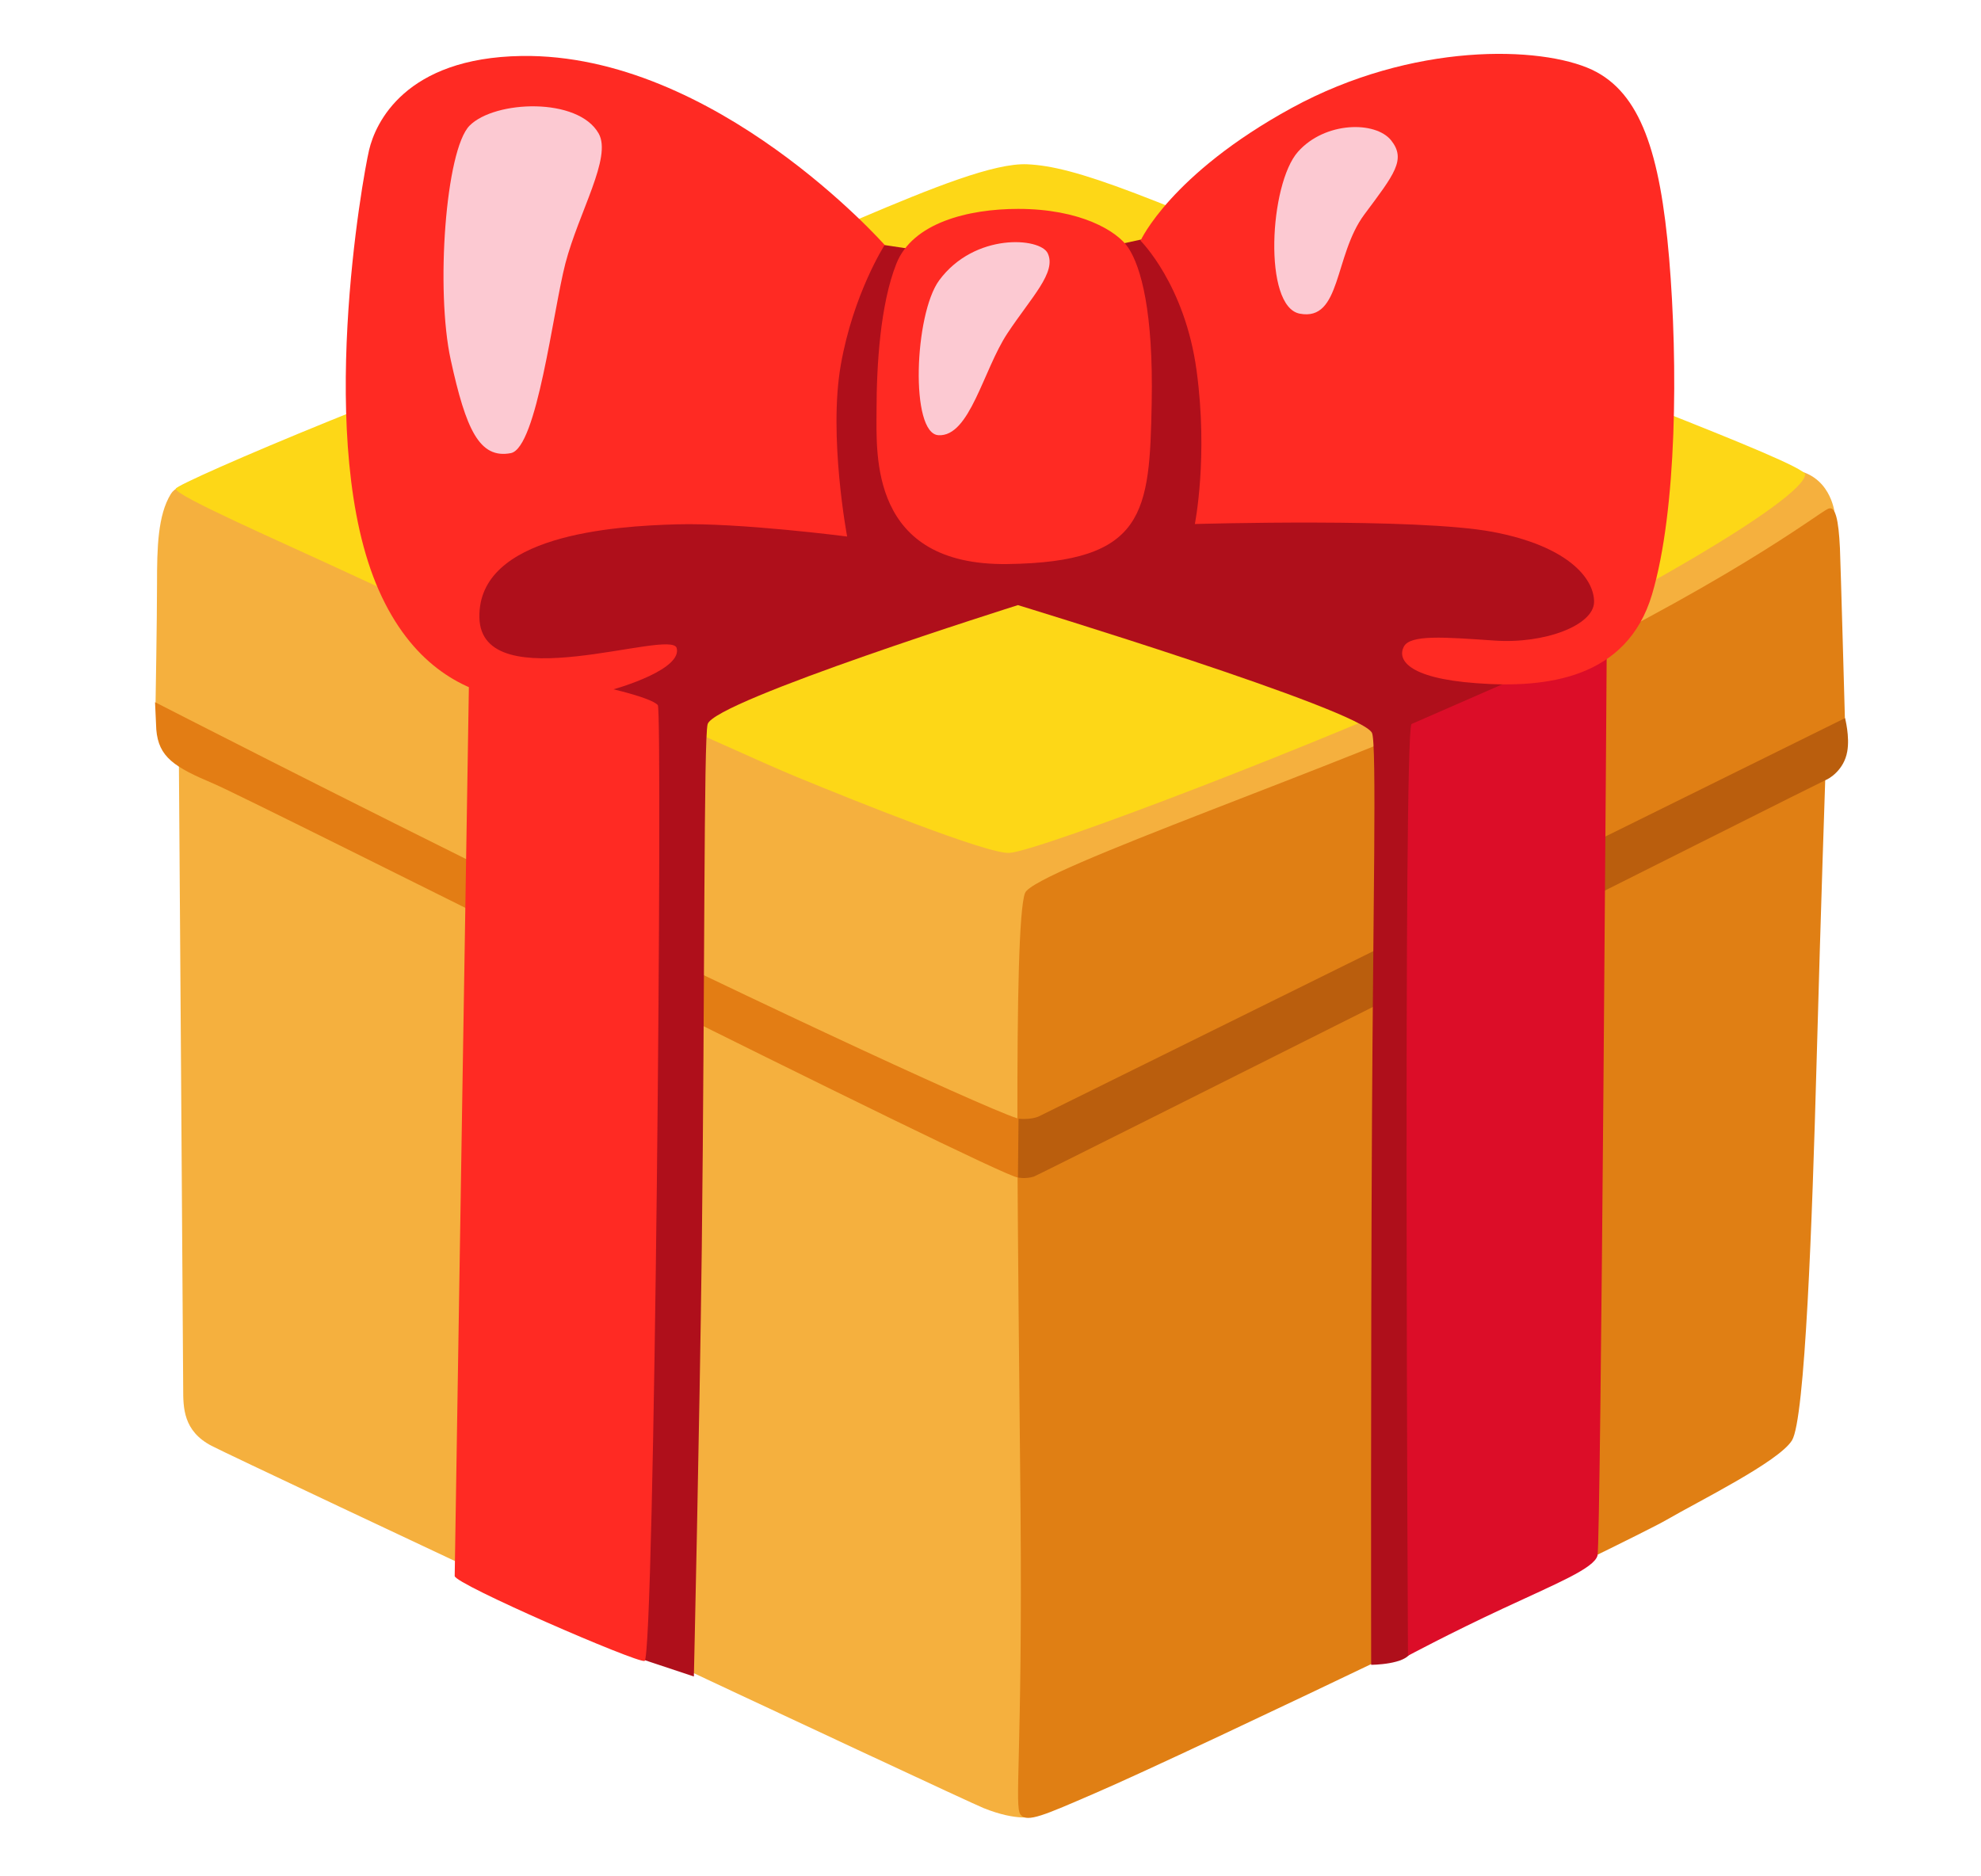 <svg width="19" height="18" viewBox="0 0 19 18" fill="none" xmlns="http://www.w3.org/2000/svg">
<path d="M2.698 4.462C2.698 4.462 1.764 4.534 1.639 4.738C1.513 4.942 1.506 5.255 1.506 5.6C1.506 5.946 1.492 6.739 1.492 6.739L1.715 7.204C1.715 7.204 1.757 13.137 1.757 13.321C1.757 13.504 1.757 13.728 2.029 13.87C2.301 14.012 9.218 17.258 9.433 17.345C9.759 17.476 9.914 17.426 9.914 17.426L17.599 4.94C17.599 4.94 17.575 4.598 17.255 4.517C17.071 4.472 2.698 4.462 2.698 4.462Z" fill="#F5B03E"/>
<path d="M9.831 8.567C9.714 8.88 9.768 12.123 9.788 14.482C9.808 16.838 9.726 17.326 9.788 17.408C9.85 17.489 10.02 17.411 10.499 17.204C11.389 16.822 15.665 14.766 15.979 14.583C16.294 14.4 17.061 14.022 17.187 13.818C17.313 13.614 17.381 11.717 17.423 10.194C17.465 8.67 17.507 7.45 17.507 7.45L17.695 6.902C17.695 6.902 17.654 5.42 17.647 5.257C17.634 4.987 17.604 4.847 17.533 4.881C17.431 4.927 16.586 5.601 14.348 6.659C12.942 7.321 9.912 8.35 9.831 8.567Z" fill="#E07F14"/>
<path d="M9.852 1.576C9.225 1.548 7.51 2.512 5.856 3.039C4.203 3.566 1.708 4.627 1.686 4.688C1.666 4.749 2.69 5.195 3.345 5.5C4.122 5.861 7.09 7.227 7.633 7.45C8.177 7.674 9.474 8.197 9.682 8.182C9.975 8.162 12.737 7.104 14.138 6.455C15.54 5.805 17.291 4.798 17.314 4.553C17.324 4.444 14.738 3.506 13.448 2.939C10.958 1.844 10.311 1.597 9.852 1.576Z" fill="#FDD717"/>
<path d="M1.499 6.999C1.521 7.263 1.67 7.358 2.049 7.518C2.428 7.678 9.598 11.296 9.763 11.296C9.928 11.296 9.978 10.723 9.797 10.738C9.698 10.747 7.343 9.66 5.143 8.574C3.275 7.654 1.487 6.736 1.487 6.736L1.499 6.999Z" fill="#E37D14"/>
<path d="M17.696 6.889C17.696 6.889 10.04 10.672 9.965 10.709C9.889 10.745 9.769 10.732 9.769 10.732L9.763 11.296C9.763 11.296 9.834 11.312 9.914 11.288C9.96 11.274 17.475 7.495 17.508 7.484C17.541 7.473 17.686 7.388 17.717 7.21C17.743 7.066 17.696 6.889 17.696 6.889Z" fill="#BA5E0D"/>
<path d="M4.501 13.7L6 15.865L6.655 16.083C6.655 16.083 6.709 13.721 6.731 11.97C6.761 9.412 6.749 7.079 6.787 6.947C6.849 6.723 9.763 5.805 9.763 5.805C9.763 5.805 13.055 6.808 13.159 7.031C13.206 7.13 13.169 8.786 13.159 10.717C13.146 13.155 13.151 15.971 13.151 15.971C13.151 15.971 13.491 15.969 13.531 15.847C13.573 15.725 13.741 14.781 13.741 14.781L15.018 6.514L15.667 5.701L14.766 4.036L11.072 2.27L9.802 2.547L8.429 2.343L4.071 5.385L4.579 6.386L5.826 7.003L4.501 13.7Z" fill="#AF0F1B"/>
<path d="M13.537 6.946C13.458 7.116 13.504 15.884 13.504 15.884C13.504 15.884 13.902 15.67 14.415 15.431C14.924 15.193 15.29 15.046 15.322 14.922C15.354 14.798 15.411 6.127 15.411 6.127L13.537 6.946Z" fill="#DC0D28"/>
<path d="M6.309 6.764C6.357 6.815 6.279 15.913 6.182 15.934C6.105 15.953 4.361 15.196 4.361 15.119C4.361 15.041 4.501 6.346 4.501 6.346C4.501 6.346 6.167 6.609 6.309 6.764Z" fill="#FF2A23"/>
<path d="M9.766 2.004C9.284 2.004 8.752 2.138 8.597 2.53C8.442 2.922 8.407 3.506 8.407 3.942C8.407 4.359 8.338 5.428 9.662 5.411C10.987 5.394 11.026 4.918 11.046 3.866C11.063 2.988 10.943 2.562 10.823 2.379C10.716 2.215 10.36 2.004 9.766 2.004Z" fill="#FF2A23"/>
<path d="M9.001 4.175C9.302 4.192 9.43 3.549 9.662 3.198C9.894 2.848 10.135 2.613 10.049 2.43C9.978 2.278 9.348 2.229 9.008 2.689C8.769 3.014 8.727 4.16 9.001 4.175Z" fill="#FCC9D2"/>
<path d="M10.939 2.309C10.939 2.309 11.366 2.731 11.477 3.558C11.589 4.385 11.46 5.027 11.46 5.027C11.46 5.027 13.582 4.965 14.315 5.102C15.037 5.238 15.289 5.548 15.289 5.773C15.289 5.998 14.814 6.179 14.332 6.145C13.85 6.112 13.524 6.086 13.464 6.204C13.403 6.322 13.49 6.505 14.16 6.554C14.83 6.605 15.605 6.512 15.845 5.702C16.085 4.892 16.094 3.489 16.009 2.478C15.923 1.467 15.735 0.889 15.269 0.669C14.778 0.44 13.549 0.402 12.388 1.036C11.227 1.671 10.939 2.309 10.939 2.309Z" fill="#FF2A23"/>
<path d="M13.343 1.347C13.193 1.159 12.708 1.164 12.449 1.456C12.174 1.765 12.113 2.942 12.466 3.009C12.866 3.085 12.793 2.45 13.086 2.057C13.372 1.673 13.489 1.531 13.343 1.347Z" fill="#FCC9D2"/>
<path d="M8.485 2.35C8.485 2.35 6.859 0.509 5.002 0.537C3.885 0.554 3.601 1.18 3.54 1.439C3.479 1.697 3.016 4.271 3.634 5.664C4.252 7.058 5.535 6.697 5.736 6.652C5.994 6.593 6.542 6.41 6.49 6.217C6.438 6.024 4.616 6.718 4.598 5.925C4.581 5.131 5.888 5.047 6.49 5.03C7.093 5.013 8.125 5.147 8.125 5.147C8.125 5.147 7.944 4.186 8.064 3.502C8.184 2.817 8.485 2.35 8.485 2.35Z" fill="#FF2A23"/>
<path d="M4.504 1.205C4.273 1.439 4.177 2.784 4.323 3.452C4.469 4.12 4.598 4.404 4.899 4.347C5.151 4.298 5.303 2.987 5.423 2.526C5.552 2.033 5.871 1.51 5.742 1.281C5.545 0.93 4.746 0.962 4.504 1.205Z" fill="#FCC9D2"/>
</svg>
